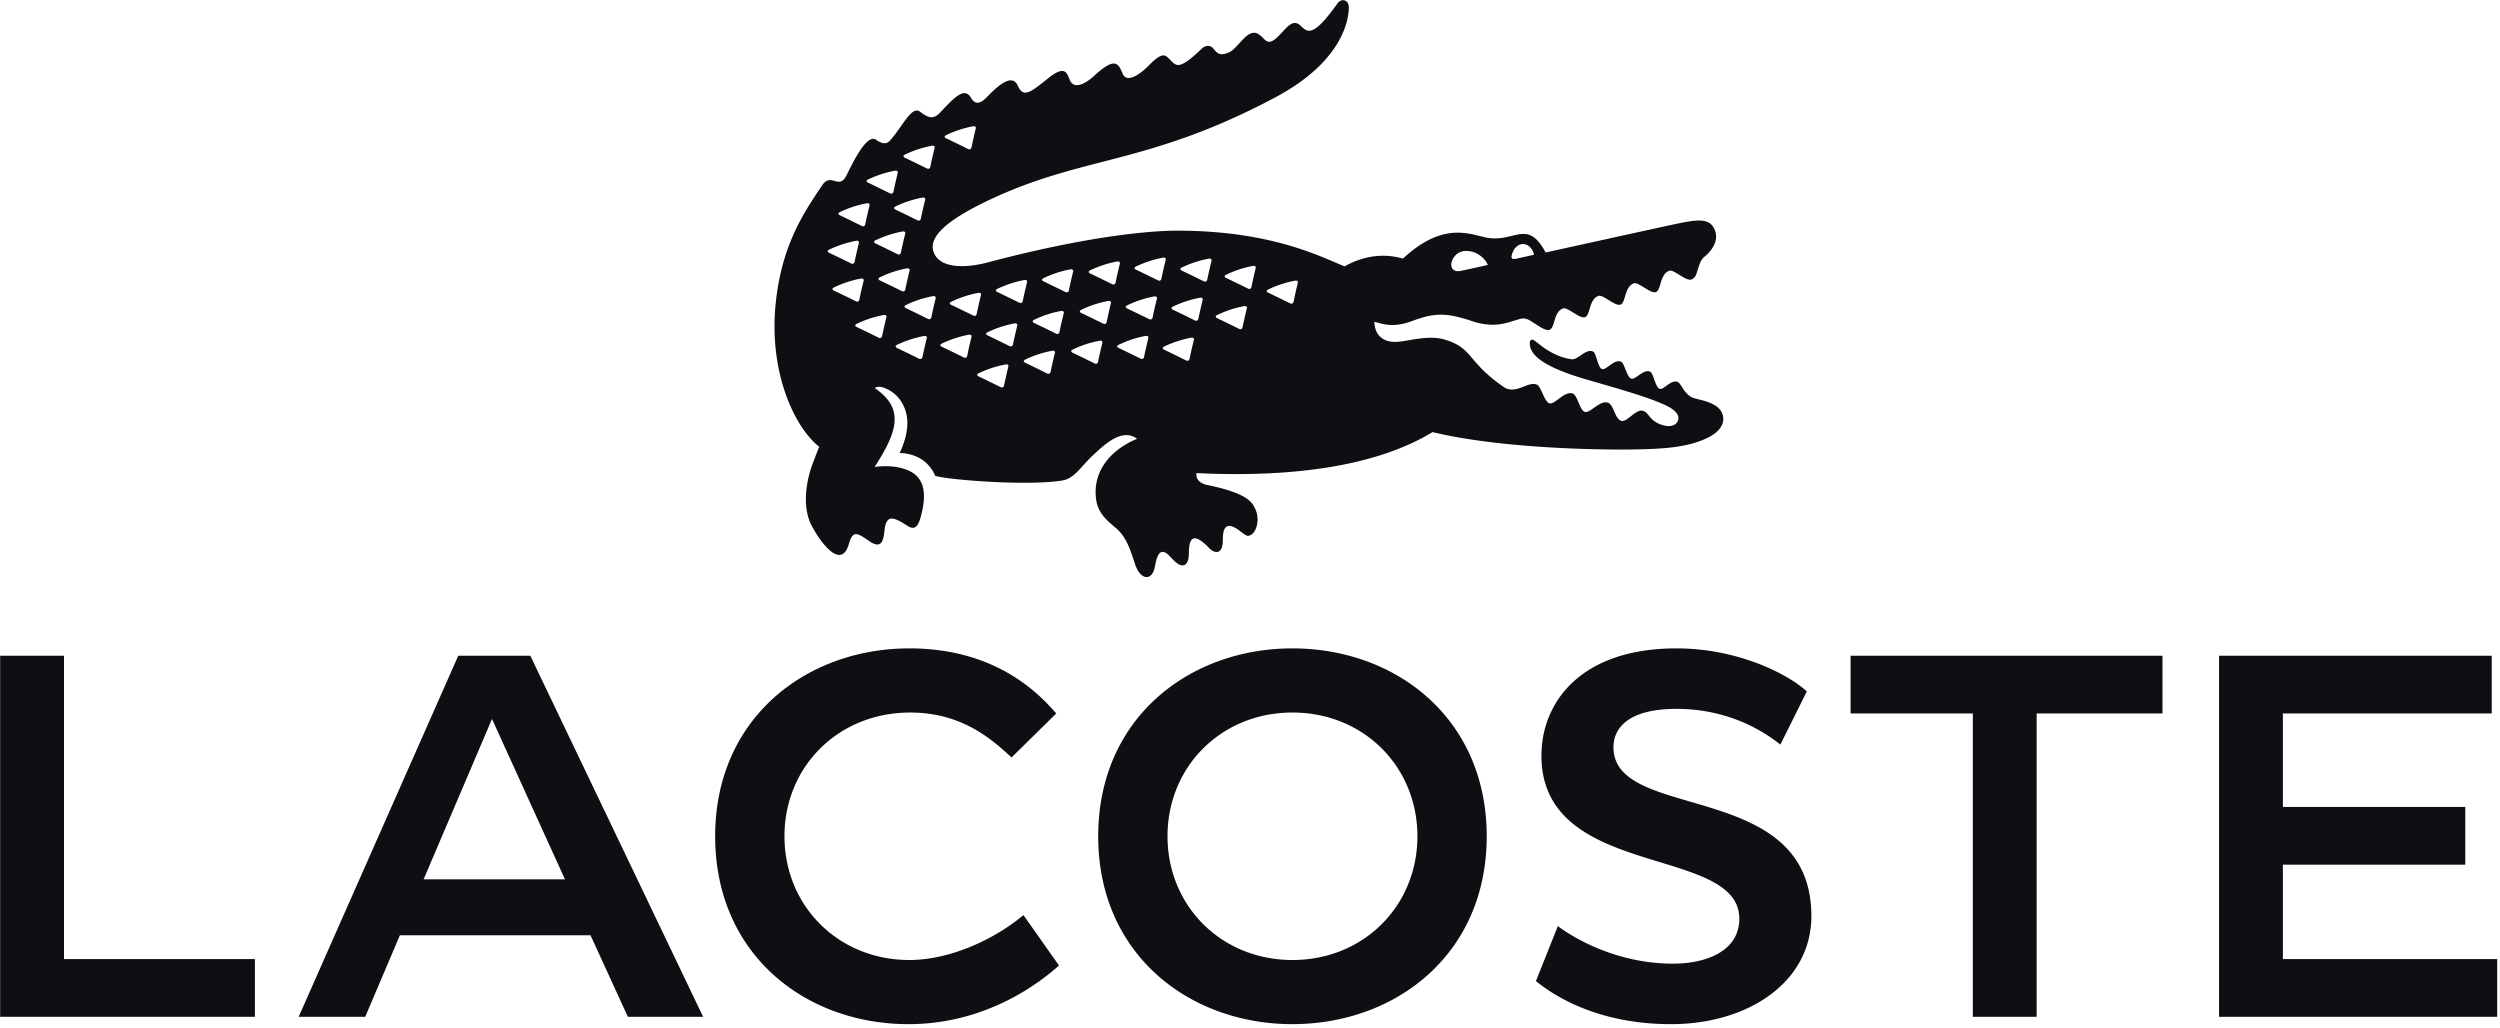 <?xml version="1.0" encoding="utf-8"?>
<svg width="163" height="67" viewBox="0 0 163 67" xmlns="http://www.w3.org/2000/svg"><title>lacoste</title><path d="M32.079 46.875l-4.46 10.458h9.217l-4.757-10.458zM4.173 42.752v19.78h12.446v3.764H.01V42.752h4.163zm124.455 3.765h-7.97v-3.765h20.337v3.765h-8.205v19.78h-4.162v-19.78zm-44.36 16.075c4.638 0 8.147-3.526 8.147-8.068 0-4.541-3.509-8.067-8.147-8.067s-8.146 3.526-8.146 8.067c0 4.542 3.508 8.068 8.146 8.068zM59.354 46.457c-4.697 0-8.206 3.526-8.206 8.067 0 4.542 3.509 8.068 8.146 8.068 2.676 0 5.59-1.374 7.433-2.929l2.319 3.287c-1.13 1.016-4.638 3.825-9.811 3.825-6.72 0-12.606-4.542-12.606-12.251s5.946-12.25 12.665-12.25c5.828 0 8.623 3.167 9.574 4.243l-2.914 2.868c-1.13-1.016-3.092-2.928-6.6-2.928zm40.79 17.509l1.428-3.586c1.189.897 3.984 2.45 7.492 2.45 2.32 0 4.34-.895 4.34-2.927 0-4.84-12.902-2.51-12.902-10.637 0-3.466 2.556-6.992 8.8-6.992 4.162 0 7.432 1.793 8.503 2.808l-1.725 3.467c-.892-.717-3.21-2.331-6.778-2.331-2.973 0-4.103 1.136-4.103 2.51 0 4.9 12.903 2.032 12.903 10.995 0 4.303-4.103 7.052-9.157 7.052-4.995 0-7.849-2.032-8.8-2.81l-.001.001zm62.317-21.214v3.765h-13.617v6.095h11.892v3.765h-11.892v6.155h13.974v3.764h-18.136V42.752h17.779zM40.938 66.296l-2.437-5.318H26.073l-2.26 5.318h-4.34l10.405-23.544h4.698l11.268 23.544h-4.906zm43.33.479c-6.719 0-12.665-4.542-12.665-12.251s5.946-12.25 12.665-12.25c6.72 0 12.666 4.541 12.666 12.25 0 7.71-5.947 12.25-12.666 12.25v.001zm.35-48.335c.025-.099-.053-.165-.176-.141a7.098 7.098 0 0 0-1.77.582c-.112.053-.11.145.002.195.513.246.994.482 1.448.704.096.05.195.002.217-.1.088-.423.181-.837.278-1.24h.001zm-2.746-.962c.028-.099-.053-.164-.174-.14-.617.112-1.21.31-1.769.581-.113.053-.11.144 0 .197.512.243.993.48 1.45.704.097.049.192 0 .216-.101.084-.423.18-.837.277-1.24v-.001zm-.86 3.865c.091-.422.183-.838.283-1.24.026-.097-.055-.162-.177-.142a6.96 6.96 0 0 0-1.77.584c-.11.053-.108.143.002.195.513.245.994.483 1.448.706.098.043.194 0 .214-.103zm-2.02-4.338c.026-.097-.054-.163-.175-.143a7.031 7.031 0 0 0-1.772.584c-.11.053-.109.144.004.196.512.244.993.479 1.447.705.099.048.193 0 .214-.103.088-.423.182-.838.282-1.239zm-.579 2.55c.025-.1-.054-.167-.175-.144a7.12 7.12 0 0 0-1.772.582c-.11.053-.107.145.002.197.513.244.996.482 1.449.706.097.047.193 0 .215-.104.089-.423.183-.836.281-1.237zm-.573 2.607c.027-.1-.055-.167-.177-.143a7.04 7.04 0 0 0-1.77.582c-.11.053-.107.144.003.197.514.244.994.483 1.447.706.099.046.194 0 .216-.104.088-.423.181-.836.281-1.238zm-2.12-3.982c.09-.423.183-.836.285-1.237.024-.101-.055-.164-.176-.143a6.92 6.92 0 0 0-1.773.584c-.111.054-.108.142.003.195.513.244.992.48 1.45.705.097.047.193 0 .212-.104h-.001zm-.29 1.292c.026-.1-.053-.164-.177-.143-.614.114-1.21.31-1.771.584-.108.053-.108.143.003.196.511.243.994.48 1.448.703.098.048.19 0 .217-.1.086-.426.181-.835.28-1.24zm-.56 2.573c.025-.098-.054-.163-.175-.143a6.92 6.92 0 0 0-1.77.585c-.11.052-.108.142.002.195.514.244.994.48 1.45.704.096.048.193 0 .214-.101.087-.426.18-.835.28-1.24h-.001zm-2.35-3.515c.096.049.192 0 .215-.1a31.2 31.2 0 0 1 .28-1.24c.024-.099-.055-.164-.174-.141-.614.114-1.21.31-1.773.58-.11.054-.107.145.001.199.513.24.994.48 1.451.702zm-.086 1.235c.025-.096-.054-.161-.175-.142a6.87 6.87 0 0 0-1.773.584c-.11.053-.107.14.005.195.514.243.991.482 1.448.704.095.048.193.002.215-.101.086-.427.18-.84.28-1.24zm-.561 2.593c.025-.097-.054-.164-.176-.142a6.856 6.856 0 0 0-1.773.583c-.11.053-.106.141.004.195.516.245.994.482 1.45.706.098.046.193.002.213-.103.09-.426.182-.837.282-1.24v.001zm-2.398-3.314c.096.047.195.002.215-.103.086-.422.182-.837.28-1.236.025-.1-.053-.164-.176-.144a6.95 6.95 0 0 0-1.77.582c-.113.057-.107.145.003.195.511.244.992.482 1.448.706zm-.401 2.612c.089-.421.184-.836.284-1.238.025-.1-.057-.163-.178-.142a6.807 6.807 0 0 0-1.77.582c-.11.054-.105.143.003.194.51.244.993.48 1.447.706.099.048.193 0 .214-.102zm-.577 2.595c.09-.423.182-.838.283-1.239.024-.1-.056-.163-.177-.142a6.956 6.956 0 0 0-1.771.58c-.112.056-.108.147.003.198.513.244.992.48 1.447.705.098.046.194 0 .215-.102zm-1.815-4.615c.087-.421.183-.834.282-1.235.024-.1-.053-.167-.176-.144-.616.118-1.21.31-1.772.582-.113.053-.107.146.002.194.514.25.993.485 1.451.706.096.048.191 0 .213-.103zm-.356 1.592c.027-.1-.055-.165-.177-.144a7.08 7.08 0 0 0-1.77.583c-.11.054-.108.144.002.196.512.242.994.482 1.446.703.098.05.194 0 .217-.1.088-.423.183-.836.282-1.238zm-.582 2.677c.028-.1-.054-.167-.174-.143a6.946 6.946 0 0 0-1.774.582c-.108.053-.106.143.005.193.513.247.994.483 1.447.706.098.049.193 0 .215-.103.09-.421.182-.834.28-1.235h.001zm-2.28-3.327c.098.05.193.002.214-.102.089-.422.18-.835.282-1.238.024-.1-.053-.163-.177-.143a7.18 7.18 0 0 0-1.771.584c-.11.052-.108.145.001.198.514.24.996.478 1.451.7v.001zm-.122 1.388c.027-.096-.053-.164-.178-.142a7.11 7.11 0 0 0-1.77.582c-.109.056-.105.147.005.197.512.245.992.482 1.447.705.097.049.192 0 .215-.101.086-.423.18-.837.281-1.24v-.001zm-2.618-1.276c.088-.422.18-.835.282-1.24.023-.098-.057-.163-.176-.14a6.966 6.966 0 0 0-1.773.581c-.11.057-.109.146.003.198.513.245.994.479 1.449.707.097.043.192 0 .215-.106zm-.581 2.597c.09-.424.183-.837.284-1.24.024-.097-.056-.162-.177-.14a7.239 7.239 0 0 0-1.773.58c-.11.056-.107.145.003.2.513.241.994.48 1.447.704.098.046.194 0 .216-.104zm-2.785-5.01c.517.245.997.483 1.45.705.098.048.195.002.216-.101.087-.423.182-.84.282-1.24.022-.098-.058-.163-.177-.142a6.84 6.84 0 0 0-1.77.585c-.11.052-.109.142 0 .194l-.001-.001zm.153 3.643c.088-.42.18-.836.284-1.24.023-.099-.057-.164-.18-.14a6.945 6.945 0 0 0-1.772.581c-.11.054-.105.145.003.196.514.244.995.48 1.45.704.097.05.194.002.215-.1v-.001zm-3.147-2.976c.511.241.995.476 1.448.702.098.05.192 0 .214-.103.09-.423.184-.837.285-1.24.023-.099-.057-.163-.178-.142a7.043 7.043 0 0 0-1.771.586c-.11.055-.107.143.002.197zm-.314-2.663c-.108.056-.107.144.002.196.516.243.994.48 1.45.703.098.05.192.001.216-.103A34 34 0 0 1 56 15.839c.026-.098-.054-.165-.175-.14a7.126 7.126 0 0 0-1.775.582zm.695-2.445c-.11.052-.107.142.001.193.516.245.996.482 1.448.706.1.051.195 0 .217-.103.089-.42.181-.834.283-1.24.023-.095-.057-.161-.178-.137a6.911 6.911 0 0 0-1.77.581h-.001zm1.842-2.126c-.111.054-.11.142.002.194.511.246.992.483 1.447.706.1.049.196 0 .218-.103.086-.424.18-.836.279-1.239.027-.098-.053-.163-.173-.14a6.915 6.915 0 0 0-1.773.582zm2.434 3.522c.025-.1-.056-.163-.175-.14-.614.114-1.21.31-1.773.58-.11.056-.107.147.002.197.513.244.993.482 1.448.704.099.051.193 0 .215-.103.089-.423.182-.835.283-1.238zm1.122-2.348a6.98 6.98 0 0 0-1.77.581c-.11.055-.106.145.004.197.511.245.993.478 1.448.705.099.047.192 0 .212-.103.089-.422.184-.835.283-1.238.026-.1-.053-.164-.177-.142zm-1.152-2.8c-.113.054-.11.146.002.198.513.243.992.48 1.449.704.098.047.194.003.214-.103.086-.423.18-.835.281-1.238.024-.098-.055-.164-.176-.143a7.028 7.028 0 0 0-1.77.583v-.001zm2.683-1.267c-.111.053-.106.144.003.195.513.243.993.48 1.448.705.098.047.194 0 .216-.105.087-.421.18-.835.28-1.237.027-.098-.053-.162-.174-.142a7.095 7.095 0 0 0-1.773.584zm33.916 7.544c-.682-.006-1.01.644-.965.95.034.277.263.426.613.352.535-.114 1.764-.387 1.764-.387-.09-.284-.595-.914-1.412-.915zm3.035.094c-.118.304-.126.485.205.42l1.179-.264c.001-.164-.233-.7-.72-.7-.274.001-.538.222-.664.544zm13.237 10.003c.642.406.85 1.423-.538 2.093-1.317.635-2.925.731-5.027.756-2.104.028-8.515-.073-12.897-1.135-3.565 2.178-8.988 2.986-15.386 2.674 0 0-.147.6.712.777 2.62.542 2.903 1.126 3.096 1.515.39.781.057 1.768-.449 1.795-.12.006-.275-.117-.498-.289-.641-.493-1.156-.604-1.145.548.007.942-.495.958-.91.525-1.027-1.066-1.302-.61-1.304.312-.001.975-.478 1.078-1.09.401-.504-.558-.897-.801-1.126.507-.166.946-.913.914-1.268-.082-.278-.783-.514-1.79-1.273-2.425-.84-.702-1.324-1.175-1.324-2.356 0-1.571 1.117-2.811 2.703-3.464-.931-.684-1.974.228-2.872 1.069-.823.77-1.195 1.518-2.02 1.652-2.268.368-7.463-.046-8.267-.307-.613-1.4-1.97-1.486-2.323-1.486.844-1.785.428-2.79.174-3.24a2.26 2.26 0 0 0-1.07-.966c-.235-.1-.46-.175-.734-.037 1.839 1.271 1.636 2.64-.002 5.15 0 0 .787-.125 1.536.026 1.027.207 2.068.752 1.54 2.964-.172.716-.357 1.228-.933.851-1-.663-1.211-.537-1.383-.21-.243.463.054 2.032-1.16 1.172-.805-.572-1.035-.616-1.278.223-.502 1.728-1.852-.103-2.429-1.203-.596-1.139-.405-2.762.06-4.014.232-.624.434-1.121.434-1.121-1.662-1.33-3.3-4.945-2.833-9.385.39-3.71 1.762-5.804 3.046-7.693.55-.81 1.07.321 1.543-.575.288-.554 1.305-2.817 1.945-2.373.497.347.721.241.876.097.823-.875 1.422-2.333 1.99-1.925.492.351.825.582 1.323.055.884-.939 1.572-1.705 2.003-.963.433.75.97.013 1.292-.298.616-.59 1.427-1.275 1.779-.46.363.843.917.317 2.02-.554 1.23-.973 1.192-.047 1.429.292.236.337.766.278 1.544-.434 1.312-1.206 1.547-.808 1.82-.127.269.68 1.163.035 1.699-.51.925-.944 1.099-.708 1.416-.37.428.456.637.612 2.07-.755.22-.21.525-.215.694-.036.24.251.37.607 1.076.288.61-.274 1.208-1.638 1.918-1.176.417.27.52.732 1.034.348.678-.507 1.1-1.512 1.73-.88.471.474.86.65 2.375-1.473.272-.382.742-.225.742.24.005.68-.29 3.487-4.79 5.88-8.394 4.467-12.562 3.76-18.806 6.764-2.518 1.213-3.853 2.303-3.468 3.342.37.994 1.892 1.089 3.557.648 6.507-1.722 10.595-2.062 12.31-2.062 6.059 0 9.248 1.644 10.92 2.33.986-.557 2.31-.938 3.808-.509 2.787-2.586 4.548-1.469 5.637-1.337 1.722.208 2.506-1.214 3.665.94 0 0 7.429-1.64 8.625-1.889 1.423-.294 2.07-.316 2.384.377.345.766-.241 1.449-.629 1.769a.994.994 0 0 0-.298.394c-.279.708-.23.971-.577 1.11-.345.134-1.143-.667-1.433-.572-.635.214-.53 1.255-.877 1.392-.345.132-1.14-.668-1.433-.572-.634.213-.525 1.253-.876 1.39-.347.132-1.14-.666-1.433-.57-.635.21-.528 1.252-.876 1.387-.347.133-1.14-.666-1.431-.569-.638.212-.506 1.206-.875 1.387-.24.117-.708-.228-1.195-.54-.488-.311-.687-.17-.946-.102-.525.136-1.422.592-2.928.082-1.786-.601-2.55-.511-3.92 0-1.266.472-1.956.16-2.448.044 0 0-.067 1.474 1.629 1.296.72-.076 1.954-.433 2.942-.14 1.914.57 1.434 1.446 3.938 3.146.773.412 1.52-.438 2.08-.21.296.12.491 1.153.845 1.226.352.075.924-.794 1.484-.648.333.087.465 1.137.819 1.208.351.076.944-.754 1.477-.61.402.108.453 1.089.909 1.195.354.083.92-.77 1.368-.665.364.086.423.545 1.003.822.54.258 1.038.239 1.24-.064.26-.39-.05-.791-.774-1.127-1.17-.542-3.134-1.087-5.072-1.649-1.94-.564-3.628-1.272-3.747-2.257-.051-.42.157-.369.24-.337.038.014.52.404.751.56.811.545 1.428.65 1.71.694.443.07.904-.696 1.406-.506.232.088.31 1.056.595 1.148.282.093.765-.657 1.236-.483.23.084.383 1.016.667 1.107.285.093.772-.627 1.224-.46.23.087.346 1.033.63 1.123.283.095.715-.623 1.183-.443.232.09.433.861 1.059 1.051.462.141.905.18 1.41.501h.001z" fill="#0D0F13" fill-rule="evenodd"/></svg>